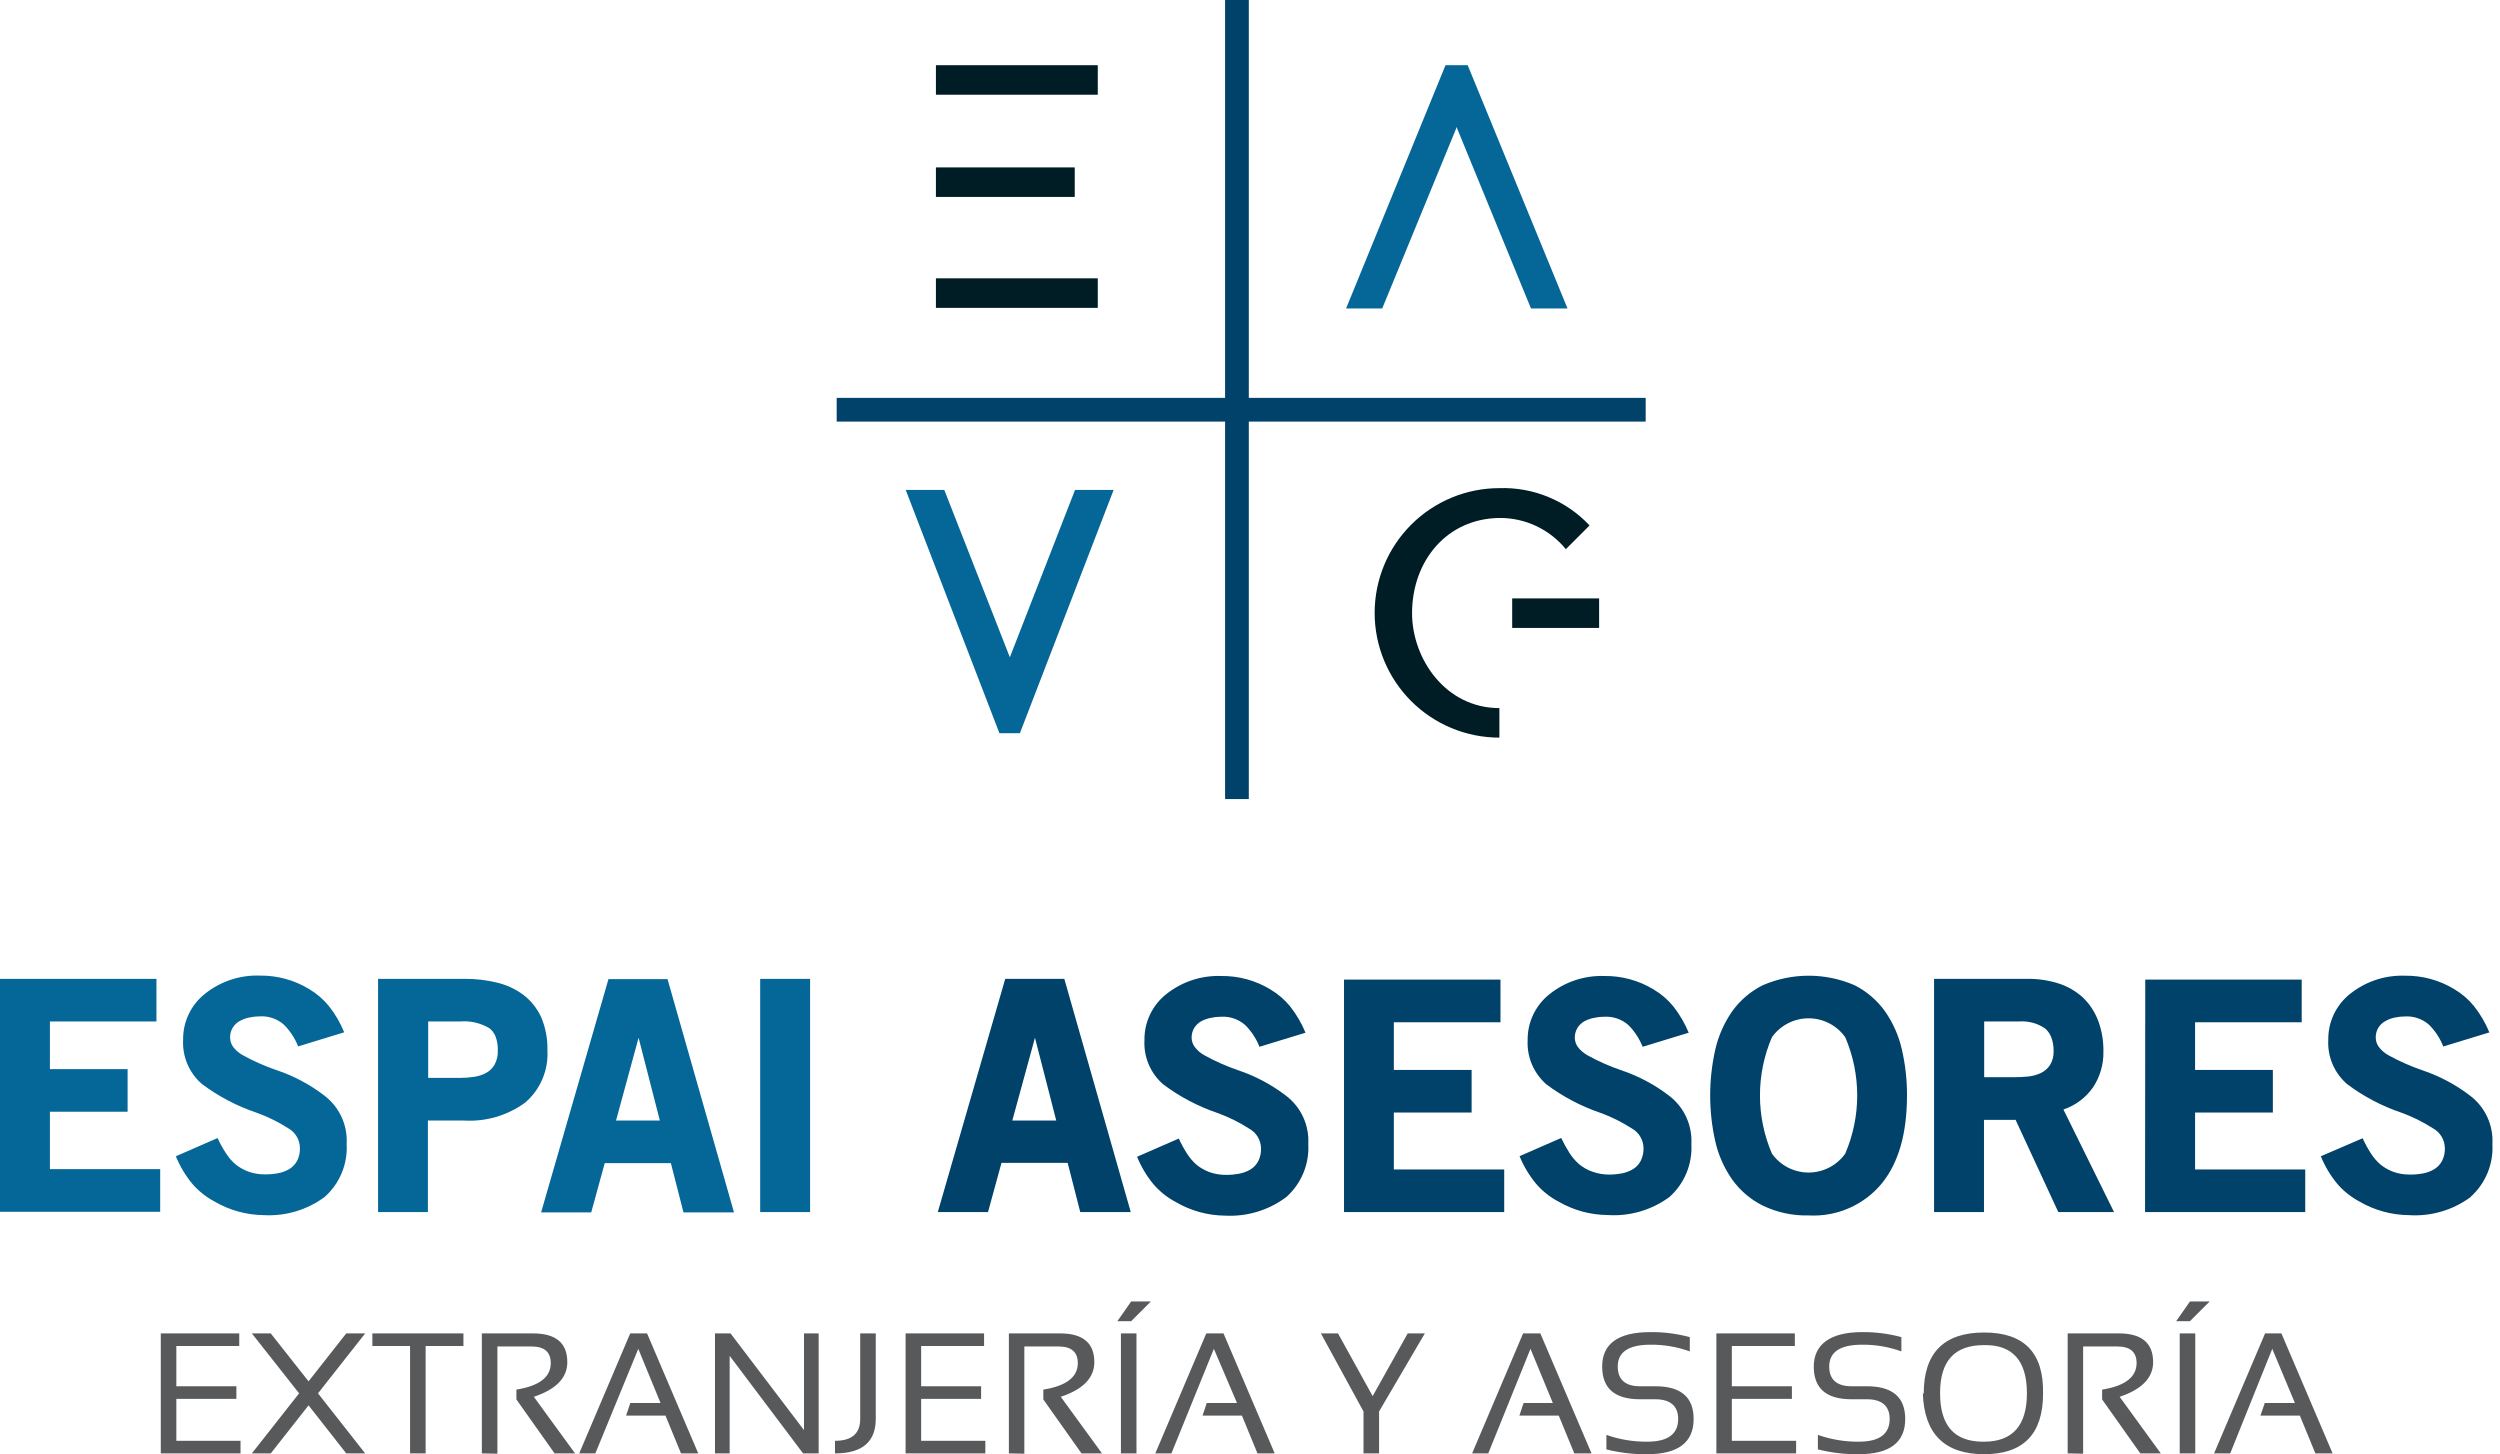 <svg width="196" height="114" viewBox="0 0 196 114" fill="none" xmlns="http://www.w3.org/2000/svg">
<path d="M129.022 33.053H97.907V62.647H96.047V33.053H65.596V31.192H96.047V0H97.907V31.192H129.022V33.053ZM84.692 95.028H88.652L83.442 76.742H78.81L73.523 95.028H77.46L78.517 91.168H83.704L84.692 95.028ZM81.141 81.358L82.809 87.849H79.366L81.141 81.358ZM100.848 93.847C101.429 93.329 101.885 92.686 102.183 91.967C102.481 91.248 102.613 90.471 102.569 89.694C102.611 88.968 102.474 88.242 102.17 87.581C101.866 86.92 101.404 86.344 100.825 85.904C99.697 85.04 98.435 84.367 97.089 83.913C96.171 83.6 95.282 83.207 94.433 82.739C94.131 82.576 93.868 82.35 93.662 82.075C93.509 81.867 93.425 81.616 93.422 81.358C93.418 81.086 93.49 80.818 93.631 80.586C93.766 80.372 93.951 80.194 94.171 80.069C94.412 79.938 94.673 79.847 94.943 79.798C95.196 79.742 95.455 79.714 95.715 79.713C96.411 79.668 97.097 79.901 97.621 80.362C98.109 80.846 98.49 81.427 98.741 82.068L102.353 80.964C102.047 80.226 101.642 79.532 101.149 78.903C100.717 78.372 100.194 77.923 99.605 77.575C98.444 76.867 97.106 76.501 95.746 76.518C94.186 76.462 92.659 76.966 91.439 77.938C90.895 78.368 90.457 78.918 90.16 79.544C89.863 80.171 89.714 80.857 89.725 81.551C89.69 82.203 89.804 82.854 90.06 83.454C90.316 84.055 90.705 84.59 91.199 85.016C92.487 85.982 93.92 86.737 95.445 87.255C96.317 87.568 97.151 87.98 97.93 88.482C98.209 88.634 98.442 88.857 98.606 89.128C98.77 89.399 98.859 89.709 98.864 90.026C98.88 90.379 98.802 90.731 98.64 91.045C98.501 91.309 98.293 91.53 98.038 91.686C97.769 91.845 97.474 91.958 97.166 92.017C96.835 92.079 96.499 92.111 96.162 92.11C95.714 92.118 95.267 92.047 94.843 91.902C94.475 91.767 94.13 91.574 93.824 91.331C93.524 91.069 93.264 90.764 93.052 90.427C92.813 90.055 92.601 89.665 92.419 89.262L89.146 90.69C89.467 91.478 89.907 92.212 90.451 92.867C90.942 93.43 91.534 93.899 92.195 94.248C93.368 94.93 94.698 95.295 96.055 95.306C97.774 95.397 99.471 94.881 100.848 93.847ZM105.371 95.028H117.93V91.686H109.277V87.224H115.375V83.882H109.277V80.146H117.637V76.803H105.371V95.028ZM130.882 93.847C131.463 93.329 131.92 92.686 132.218 91.967C132.516 91.248 132.648 90.471 132.604 89.694C132.644 88.968 132.507 88.243 132.203 87.582C131.899 86.921 131.437 86.345 130.859 85.904C129.732 85.04 128.469 84.367 127.123 83.913C126.205 83.601 125.316 83.209 124.468 82.739C124.168 82.573 123.905 82.347 123.696 82.075C123.548 81.865 123.468 81.615 123.464 81.358C123.46 81.086 123.532 80.818 123.673 80.586C123.808 80.372 123.993 80.194 124.213 80.069C124.454 79.938 124.715 79.847 124.985 79.798C125.238 79.742 125.497 79.713 125.757 79.713C126.453 79.669 127.139 79.902 127.663 80.362C128.149 80.848 128.53 81.429 128.783 82.068L132.395 80.964C132.089 80.226 131.684 79.532 131.191 78.903C130.759 78.372 130.237 77.923 129.647 77.575C128.486 76.868 127.148 76.501 125.788 76.518C124.231 76.463 122.706 76.967 121.488 77.938C120.944 78.368 120.505 78.917 120.206 79.544C119.908 80.17 119.758 80.857 119.767 81.551C119.734 82.202 119.849 82.853 120.104 83.454C120.36 84.054 120.749 84.588 121.241 85.016C122.532 85.982 123.968 86.737 125.494 87.255C126.344 87.565 127.157 87.969 127.918 88.459C128.197 88.611 128.43 88.834 128.594 89.105C128.758 89.376 128.847 89.686 128.852 90.003C128.864 90.356 128.787 90.706 128.628 91.022C128.489 91.285 128.281 91.507 128.026 91.662C127.757 91.822 127.462 91.934 127.154 91.994C126.823 92.056 126.487 92.087 126.151 92.087C125.7 92.087 125.254 92.009 124.831 91.855C124.461 91.724 124.116 91.531 123.812 91.284C123.512 91.022 123.252 90.718 123.04 90.381C122.801 90.007 122.587 89.617 122.399 89.216L119.134 90.644C119.455 91.431 119.895 92.165 120.439 92.82C120.929 93.386 121.52 93.855 122.183 94.202C123.356 94.884 124.686 95.248 126.043 95.259C127.772 95.373 129.486 94.873 130.882 93.847ZM147.547 92.766C148.86 91.138 149.508 88.845 149.508 85.881C149.515 84.67 149.38 83.463 149.107 82.284C148.865 81.206 148.414 80.185 147.779 79.281C147.163 78.42 146.347 77.721 145.402 77.243C144.265 76.749 143.04 76.495 141.801 76.495C140.562 76.495 139.336 76.749 138.2 77.243C137.249 77.718 136.427 78.418 135.807 79.281C135.175 80.187 134.724 81.207 134.479 82.284C133.944 84.655 133.944 87.115 134.479 89.486C134.723 90.561 135.174 91.578 135.807 92.481C136.427 93.344 137.249 94.043 138.2 94.518C139.323 95.058 140.559 95.322 141.805 95.29C142.893 95.349 143.98 95.152 144.977 94.713C145.975 94.275 146.855 93.608 147.547 92.766ZM144.668 81.319C145.286 82.76 145.605 84.312 145.605 85.881C145.605 87.449 145.286 89.001 144.668 90.443C144.342 90.902 143.911 91.276 143.411 91.534C142.911 91.792 142.356 91.927 141.793 91.927C141.23 91.927 140.675 91.792 140.175 91.534C139.675 91.276 139.244 90.902 138.918 90.443C138.3 89.001 137.981 87.449 137.981 85.881C137.981 84.312 138.3 82.76 138.918 81.319C139.244 80.86 139.675 80.486 140.175 80.228C140.675 79.97 141.23 79.835 141.793 79.835C142.356 79.835 142.911 79.97 143.411 80.228C143.911 80.486 144.342 80.86 144.668 81.319ZM161.372 95.028H165.741L161.773 86.985C162.71 86.67 163.521 86.064 164.089 85.256C164.643 84.422 164.929 83.439 164.907 82.438C164.922 81.595 164.775 80.757 164.475 79.968C164.212 79.293 163.803 78.684 163.279 78.185C162.736 77.698 162.097 77.33 161.403 77.105C160.612 76.855 159.786 76.733 158.956 76.742H151.631V95.028H155.544V87.795H158.022L161.372 95.028ZM160.338 80.632C160.556 80.822 160.723 81.063 160.824 81.334C160.95 81.672 161.01 82.031 161.002 82.392C161.022 82.779 160.925 83.164 160.724 83.496C160.547 83.764 160.302 83.98 160.014 84.121C159.697 84.27 159.358 84.364 159.01 84.399C158.633 84.436 158.254 84.454 157.875 84.453H155.56V80.084H158.284C159.011 80.026 159.736 80.22 160.338 80.632ZM168.172 95.028H180.731V91.686H172.094V87.224H178.192V83.882H172.094V80.146H180.453V76.803H168.188L168.172 95.028ZM193.684 93.847C194.264 93.329 194.721 92.686 195.019 91.967C195.317 91.248 195.449 90.471 195.405 89.694C195.447 88.968 195.31 88.242 195.006 87.581C194.702 86.92 194.24 86.344 193.66 85.904C192.533 85.04 191.271 84.367 189.924 83.913C189.007 83.6 188.118 83.207 187.269 82.739C186.967 82.576 186.704 82.35 186.497 82.075C186.344 81.867 186.261 81.616 186.258 81.358C186.25 81.088 186.318 80.822 186.454 80.59C186.591 80.358 186.79 80.169 187.03 80.045C187.258 79.916 187.506 79.825 187.763 79.775C188.017 79.719 188.275 79.691 188.535 79.69C189.229 79.646 189.912 79.88 190.434 80.339C190.922 80.823 191.303 81.404 191.553 82.045L195.166 80.941C194.862 80.201 194.457 79.507 193.961 78.88C193.53 78.349 193.007 77.9 192.418 77.552C191.256 76.844 189.918 76.478 188.558 76.495C186.999 76.439 185.471 76.943 184.251 77.915C183.707 78.345 183.27 78.895 182.973 79.521C182.675 80.148 182.527 80.834 182.537 81.527C182.502 82.179 182.617 82.831 182.872 83.431C183.128 84.032 183.518 84.566 184.012 84.993C185.302 85.96 186.737 86.716 188.265 87.232C189.134 87.547 189.965 87.959 190.743 88.459C191.021 88.611 191.254 88.834 191.418 89.105C191.582 89.376 191.671 89.686 191.677 90.003C191.692 90.356 191.615 90.707 191.453 91.022C191.313 91.285 191.105 91.507 190.851 91.662C190.582 91.823 190.286 91.936 189.978 91.994C189.648 92.056 189.312 92.087 188.975 92.087C188.526 92.095 188.08 92.024 187.655 91.879C187.287 91.744 186.943 91.551 186.636 91.307C186.336 91.045 186.076 90.741 185.864 90.404C185.625 90.031 185.414 89.642 185.231 89.239L181.951 90.651C182.272 91.439 182.712 92.173 183.255 92.828C183.747 93.392 184.338 93.86 185 94.21C186.172 94.892 187.503 95.256 188.859 95.267C190.59 95.381 192.304 94.878 193.699 93.847H193.684Z" fill="#01426A"/>
<path d="M18.757 104.538V105.526H13.825V108.683H18.533V109.671H13.825V112.959H18.857V113.947H12.605V104.538H18.757ZM23.45 109.238L19.745 104.538H21.227L24.191 108.297L27.147 104.538H28.63L24.932 109.238L28.63 113.947H27.147L24.191 110.18L21.227 113.947H19.745L23.45 109.238ZM36.333 104.538V105.526H33.369V113.947H32.149V105.526H29.193V104.538H36.333ZM37.776 113.947V104.538H41.79C43.581 104.538 44.477 105.289 44.477 106.791C44.477 108.021 43.602 108.927 41.852 109.509L45.086 113.947H43.481L40.486 109.717V108.945C42.282 108.657 43.18 107.965 43.18 106.869C43.18 105.996 42.678 105.564 41.682 105.564H38.996V113.97L37.776 113.947ZM46.676 113.947H45.41L49.409 104.538H50.729L54.743 113.947H53.392L52.172 110.983H49.085L49.417 109.995H51.786L50.042 105.749L46.676 113.947ZM56.055 113.947V104.538H57.274L63.033 112.118V104.538H64.183V113.947H62.963L57.205 106.297V113.947H56.055ZM68.66 104.538V111.238C68.66 113.044 67.595 113.947 65.464 113.947V112.959C66.784 112.959 67.44 112.388 67.44 111.238V104.538H68.66ZM77.151 104.538V105.526H72.218V108.683H76.919V109.671H72.218V112.959H77.251V113.947H70.999V104.538H77.151ZM79.096 113.947V104.538H83.11C84.9 104.538 85.796 105.289 85.796 106.791C85.796 108.021 84.918 108.927 83.164 109.509L86.398 113.947H84.792L81.797 109.717V108.945C83.599 108.657 84.499 107.965 84.499 106.869C84.499 105.996 83.997 105.564 82.994 105.564H80.308V113.97L79.096 113.947ZM88.683 102.037H90.227L88.683 103.58H87.602L88.683 102.037ZM89.1 104.538V113.947H87.88V104.538H89.1ZM91.84 113.947H90.574L94.572 104.538H95.923L99.937 113.947H98.586L97.367 110.983H94.279L94.611 109.995H96.981L95.167 105.749L91.84 113.947ZM103.557 104.538H104.9L107.617 109.455L110.365 104.538H111.708L108.119 110.659V113.947H106.899V110.659L103.557 104.538ZM116.679 113.947H115.413L119.412 104.538H120.763L124.777 113.947H123.426L122.206 110.983H119.119L119.45 109.995H121.743L119.991 105.749L116.679 113.947ZM125.942 113.615V112.496C126.968 112.857 128.05 113.038 129.138 113.028C130.759 113.028 131.569 112.434 131.569 111.245C131.569 110.242 130.967 109.702 129.778 109.702H128.567C126.596 109.702 125.61 108.847 125.61 107.139C125.61 105.34 126.876 104.437 129.392 104.437C130.435 104.426 131.474 104.559 132.48 104.831V105.95C131.491 105.591 130.445 105.414 129.392 105.425C127.687 105.425 126.83 105.996 126.83 107.139C126.83 108.142 127.409 108.683 128.567 108.683H129.778C131.785 108.683 132.781 109.539 132.781 111.245C132.781 113.088 131.567 114.009 129.138 114.009C128.037 114.023 126.939 113.89 125.873 113.615H125.942ZM140.716 104.538V105.526H135.776V108.683H140.485V109.671H135.776V112.959H140.816V113.947H134.564V104.538H140.716ZM142.522 113.615V112.496C143.551 112.858 144.635 113.038 145.726 113.028C147.339 113.028 148.149 112.434 148.149 111.245C148.149 110.242 147.555 109.702 146.359 109.702H145.154C143.178 109.702 142.198 108.845 142.198 107.139C142.198 105.433 143.456 104.437 145.98 104.437C147.023 104.426 148.062 104.558 149.068 104.831V105.95C148.079 105.591 147.033 105.413 145.98 105.425C144.267 105.425 143.41 105.996 143.41 107.139C143.41 108.142 143.989 108.683 145.154 108.683H146.359C148.366 108.683 149.369 109.537 149.369 111.245C149.369 113.088 148.155 114.009 145.726 114.009C144.622 114.023 143.521 113.891 142.453 113.615H142.522ZM150.82 109.254C150.82 106.068 152.395 104.473 155.544 104.468C158.694 104.463 160.237 106.058 160.176 109.254C160.176 112.429 158.632 114.014 155.544 114.009C152.457 114.004 150.859 112.419 150.751 109.254H150.82ZM155.544 113.028C157.793 113.028 158.915 111.757 158.91 109.215C158.904 106.673 157.783 105.42 155.544 105.456C153.229 105.456 152.102 106.707 152.102 109.215C152.102 111.724 153.174 113.028 155.475 113.028H155.544ZM162.105 113.947V104.538H166.119C167.91 104.538 168.805 105.289 168.805 106.791C168.805 108.019 167.925 108.922 166.181 109.509L169.407 113.947H167.802L164.807 109.717V108.945C166.603 108.657 167.503 107.965 167.509 106.869C167.509 105.996 167.007 105.564 166.003 105.564H163.317V113.97L162.105 113.947ZM171.692 102.037H173.236L171.692 103.58H170.612L171.692 102.037ZM172.109 104.538V113.947H170.889V104.538H172.109ZM174.849 113.947H173.583L177.582 104.538H178.863L182.877 113.947H181.526L180.307 110.983H177.219L177.559 109.995H179.921L178.145 105.749L174.849 113.947Z" fill="#58595B"/>
<path d="M0 76.742H12.265V80.084H3.913V83.82H10.004V87.162H3.913V91.662H12.559V95.005H0V76.742ZM20.695 95.267C19.338 95.255 18.008 94.891 16.835 94.21C16.174 93.86 15.582 93.392 15.091 92.828C14.547 92.173 14.107 91.439 13.786 90.651L17.059 89.223C17.241 89.628 17.455 90.018 17.7 90.389C17.909 90.728 18.169 91.032 18.471 91.292C18.78 91.537 19.127 91.73 19.498 91.863C19.92 92.009 20.364 92.079 20.81 92.072C21.149 92.072 21.488 92.041 21.821 91.979C22.129 91.918 22.424 91.805 22.694 91.647C22.945 91.487 23.152 91.267 23.296 91.006C23.451 90.69 23.526 90.34 23.512 89.987C23.507 89.67 23.418 89.361 23.253 89.089C23.089 88.818 22.856 88.595 22.578 88.444C21.795 87.945 20.959 87.535 20.085 87.224C18.557 86.708 17.122 85.952 15.832 84.986C15.338 84.559 14.948 84.024 14.692 83.424C14.437 82.823 14.322 82.172 14.357 81.52C14.346 80.826 14.496 80.138 14.794 79.512C15.093 78.885 15.532 78.336 16.078 77.907C17.295 76.934 18.821 76.43 20.378 76.487C21.738 76.469 23.076 76.836 24.237 77.544C24.827 77.892 25.349 78.341 25.781 78.872C26.279 79.498 26.685 80.192 26.985 80.933L23.373 82.037C23.123 81.396 22.742 80.815 22.254 80.331C21.732 79.872 21.049 79.639 20.355 79.683C20.095 79.683 19.836 79.711 19.583 79.767C19.312 79.814 19.051 79.905 18.811 80.038C18.573 80.163 18.374 80.352 18.238 80.584C18.102 80.816 18.033 81.081 18.039 81.35C18.043 81.607 18.123 81.857 18.271 82.068C18.477 82.342 18.741 82.568 19.043 82.731C19.892 83.2 20.78 83.592 21.698 83.905C23.045 84.357 24.307 85.03 25.434 85.896C26.013 86.337 26.475 86.913 26.779 87.574C27.083 88.234 27.221 88.96 27.178 89.686C27.222 90.463 27.091 91.24 26.793 91.96C26.494 92.679 26.038 93.321 25.457 93.839C24.084 94.855 22.4 95.36 20.695 95.267ZM36.341 87.849H33.547V95.028H29.641V76.742H36.379C37.248 76.732 38.114 76.831 38.958 77.035C39.705 77.209 40.409 77.535 41.026 77.992C41.623 78.447 42.099 79.041 42.416 79.721C42.768 80.539 42.939 81.424 42.917 82.315C42.965 83.091 42.833 83.868 42.53 84.585C42.228 85.301 41.763 85.938 41.173 86.444C39.776 87.464 38.066 87.961 36.341 87.849ZM36.063 80.084H33.57V84.507H36.063C36.44 84.507 36.817 84.479 37.19 84.422C37.52 84.374 37.839 84.267 38.132 84.106C38.405 83.956 38.63 83.731 38.78 83.457C38.96 83.124 39.046 82.747 39.027 82.369C39.042 81.996 38.984 81.624 38.857 81.273C38.756 81.011 38.585 80.781 38.363 80.609C37.67 80.198 36.866 80.014 36.063 80.084ZM52.597 91.192H47.41L46.352 95.051H42.423L47.703 76.765H52.334L57.545 95.051H53.585L52.597 91.192ZM48.297 87.849H51.732L50.065 81.358L48.297 87.849ZM59.598 76.742H63.511V95.028H59.598V76.742ZM122.893 24.183H120.029L114.256 10.112L114.202 9.957L114.148 10.112L108.366 24.183H105.533L113.329 5.11H115.066L122.893 24.183ZM71.007 38.409H74.032L79.173 51.532L84.283 38.409H87.309L79.96 57.483H78.355L71.007 38.409Z" fill="#056698"/>
<path d="M86.066 5.11V7.426H73.376V5.11H86.066ZM84.26 15.438H73.376V13.122H84.26V15.438ZM73.376 21.821H86.066V24.137H73.376V21.821ZM110.705 48.066C110.705 51.647 113.329 55.515 117.552 55.515V57.83C114.958 57.83 112.47 56.8 110.636 54.966C108.802 53.132 107.772 50.644 107.772 48.05C107.772 45.457 108.802 42.969 110.636 41.135C112.47 39.301 114.958 38.27 117.552 38.27C118.871 38.226 120.184 38.465 121.403 38.969C122.623 39.474 123.72 40.233 124.622 41.196L122.762 43.056C122.132 42.284 121.337 41.663 120.435 41.239C119.534 40.816 118.548 40.6 117.552 40.609C113.453 40.656 110.705 43.944 110.705 48.089V48.066ZM125.371 46.916V49.231H118.555V46.916H125.371Z" fill="#001D26"/>
</svg>
